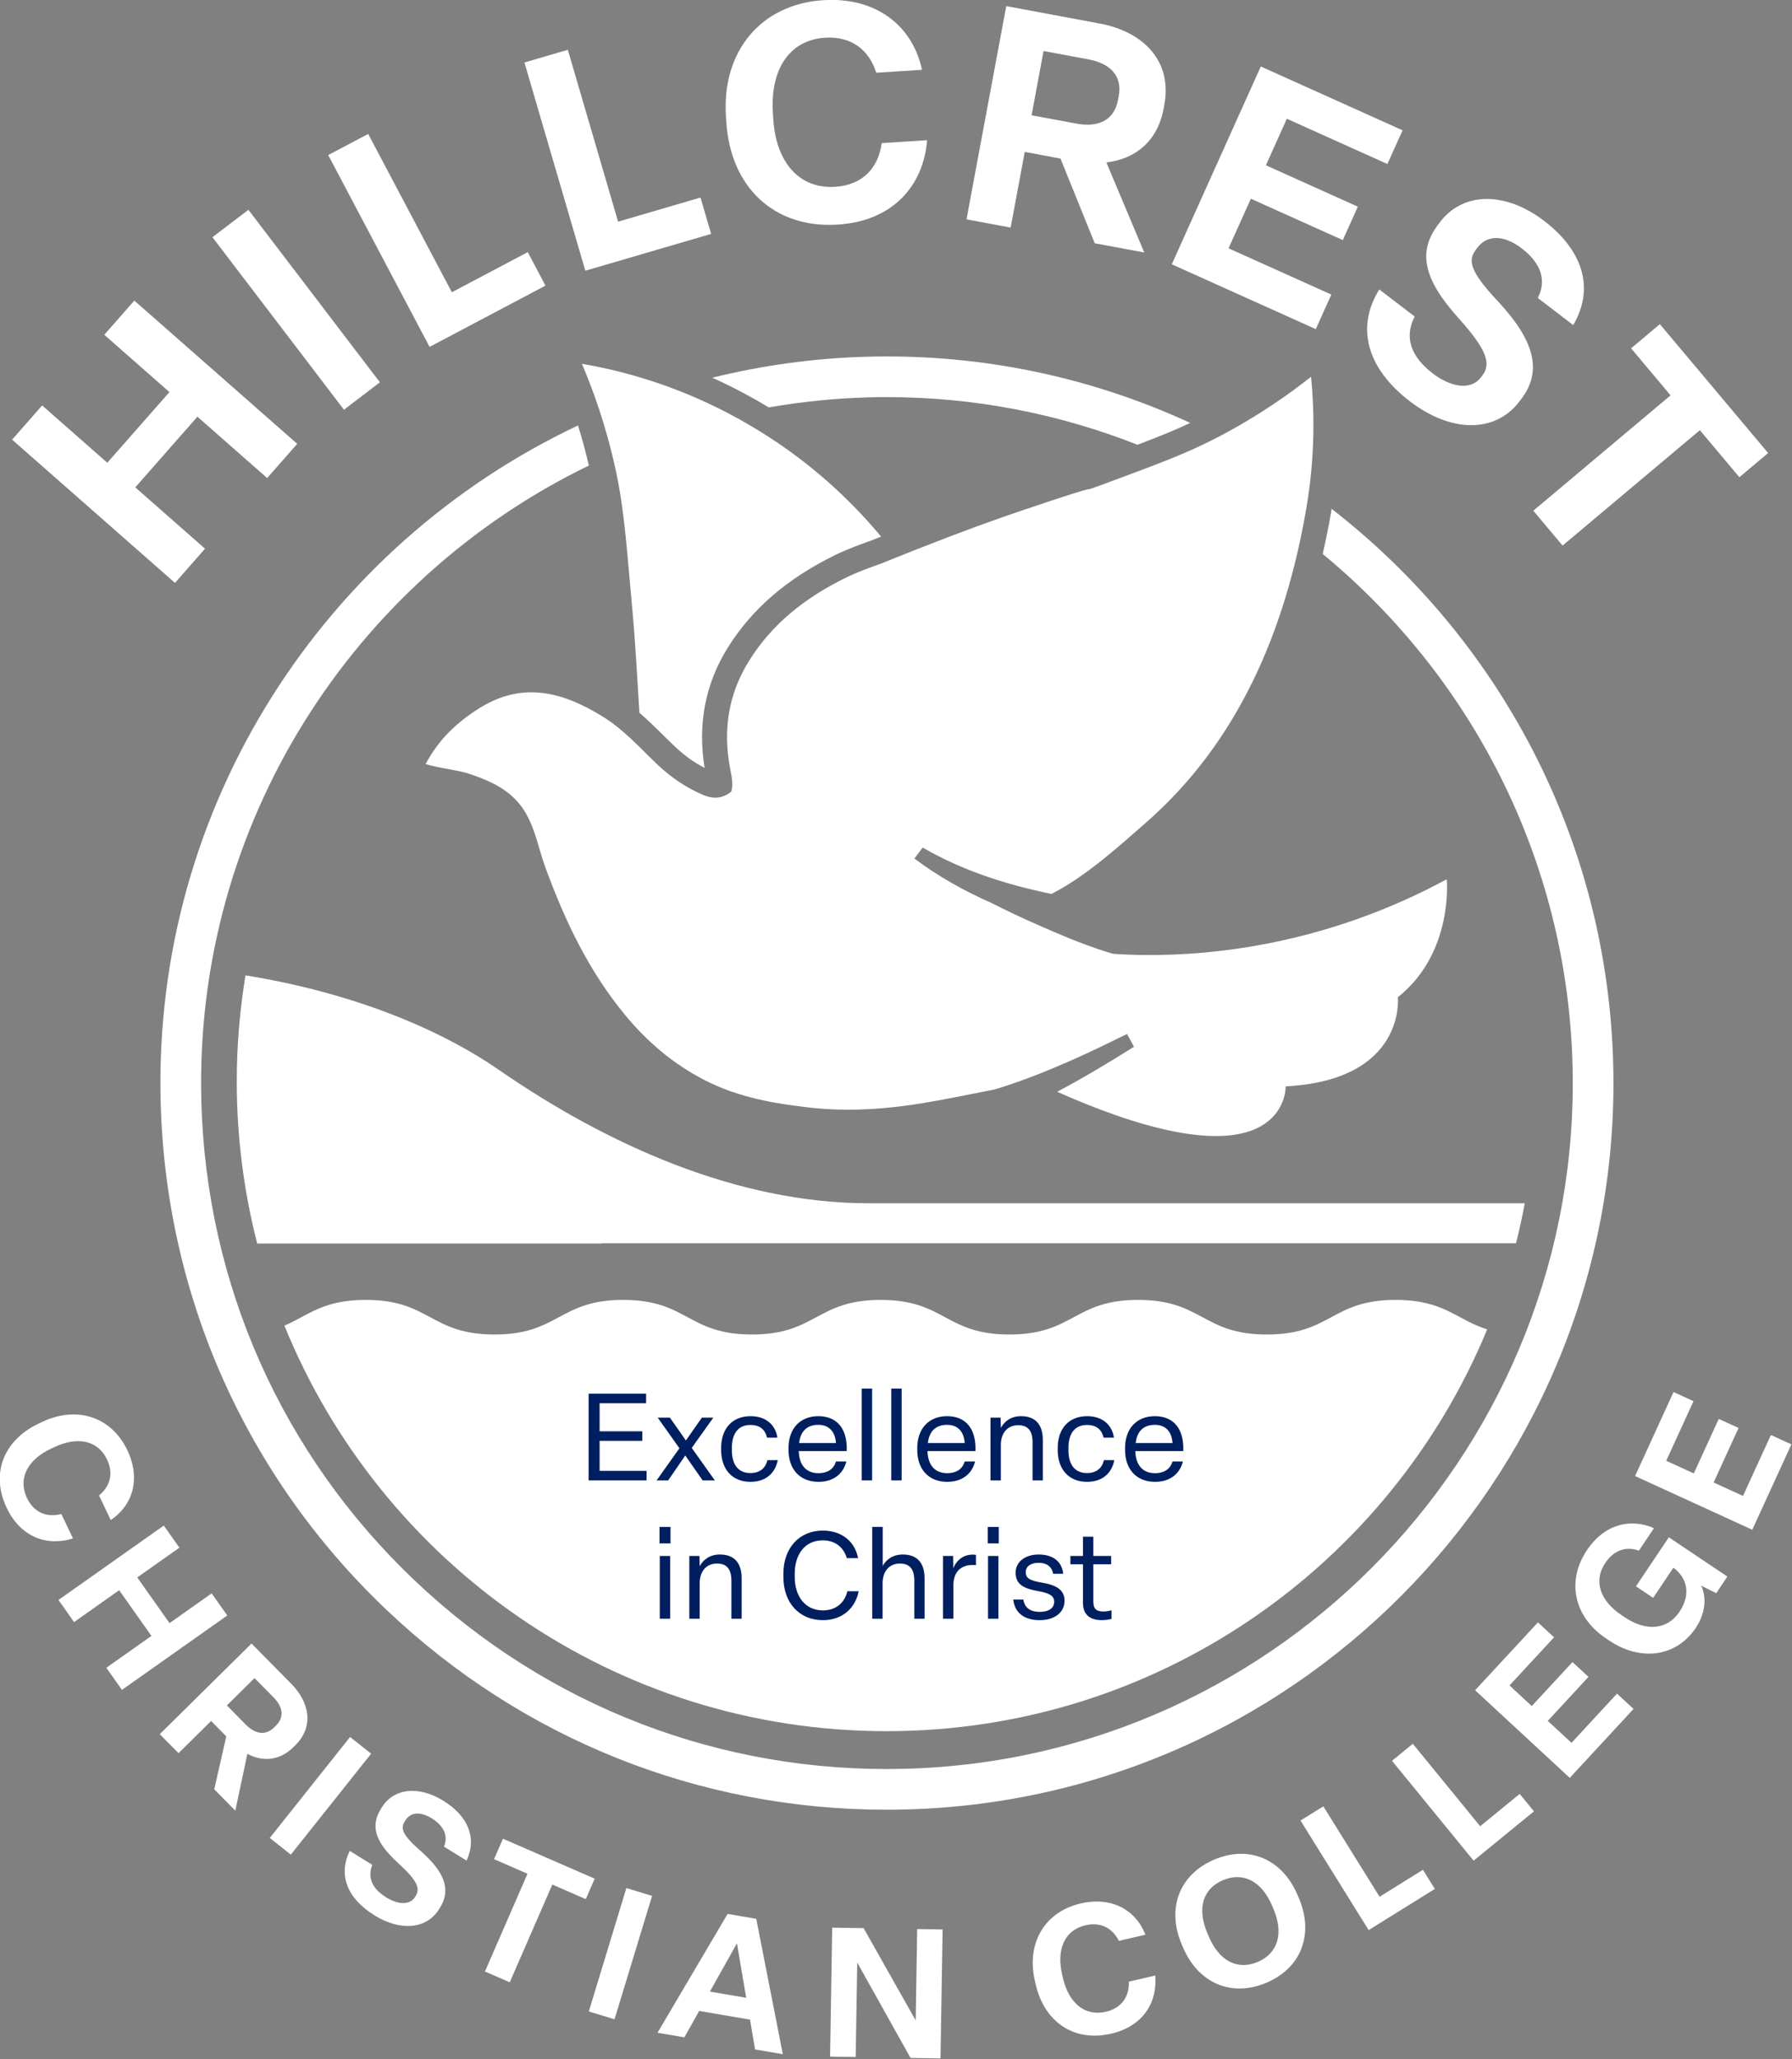 <?xml version="1.0" encoding="UTF-8" standalone="no"?>
<!DOCTYPE svg PUBLIC "-//W3C//DTD SVG 1.1//EN" "http://www.w3.org/Graphics/SVG/1.1/DTD/svg11.dtd">
<svg width="100%" height="100%" viewBox="0 0 2101 2414" version="1.1" xmlns="http://www.w3.org/2000/svg" xmlns:xlink="http://www.w3.org/1999/xlink" xml:space="preserve" xmlns:serif="http://www.serif.com/" style="fill-rule:evenodd;clip-rule:evenodd;stroke-linejoin:round;stroke-miterlimit:2;">
    <rect x="0" y="0" width="2101" height="2414" fill="#808080" stroke="none"/>
    <g transform="matrix(1,0,0,1,-60949.7,-13298.3)">
        <g transform="matrix(8.333,0,0,8.333,54000,10125)">
            <g transform="matrix(1,0,0,1,839.403,595.822)">
                <path d="M0,-14.735L0.509,-14.976C5.33,-17.277 10.241,-15.767 12.508,-11.014C14.423,-7 13.29,-3.258 10.175,-1.179L8.524,-4.64C10.093,-5.926 10.595,-7.723 9.648,-9.707C8.339,-12.453 5.41,-12.953 2.203,-11.424L1.695,-11.182C-1.512,-9.652 -2.922,-7.026 -1.612,-4.28C-0.6,-2.157 1.263,-1.517 3.228,-2.029L4.868,1.408C1.246,2.542 -2.47,1.283 -4.462,-2.893C-6.784,-7.761 -4.845,-12.424 0,-14.735" style="fill:white;fill-rule:nonzero;"/>
            </g>
            <g transform="matrix(1,0,0,1,842.221,608.067)">
                <path d="M0,-2.182L14.819,-12.648L17.016,-9.538L11.088,-5.352L15.628,1.076L21.556,-3.11L23.753,0L8.933,10.466L6.737,7.356L13.082,2.875L8.542,-3.554L2.197,0.928L0,-2.182Z" style="fill:white;fill-rule:nonzero;"/>
            </g>
            <g transform="matrix(1,0,0,1,856.477,622.776)">
                <path d="M0,1.986L12.909,-10.763L18.493,-5.108C21.132,-2.435 21.689,0.965 19.052,3.569L18.834,3.785C16.852,5.742 14.502,5.907 12.324,4.755L10.629,12.749L7.666,9.749L9.357,2.298L7.221,0.134L2.639,4.659L0,1.986ZM9.439,-2.057L12.114,0.653C13.372,1.925 14.833,2.278 16.105,1.02L16.324,0.806C17.615,-0.47 17.263,-1.918 16.005,-3.19L13.33,-5.899L9.439,-2.057Z" style="fill:white;fill-rule:nonzero;"/>
            </g>
            <g transform="matrix(1,0,0,1,871.956,627.512)">
                <path d="M0,11.845L7.541,2.367L11.297,-2.354L14.257,0.001L9.84,5.552L2.96,14.199L0,11.845Z" style="fill:white;fill-rule:nonzero;"/>
            </g>
            <g transform="matrix(1,0,0,1,883.209,643.312)">
                <path d="M0,-2.127L3.171,-0.163C2.433,1.662 3.208,3.225 5.143,4.422C6.728,5.404 8.435,5.559 9.175,4.364L9.296,4.168C9.956,3.103 9.384,1.938 6.83,-0.393C3.523,-3.401 2.889,-5.628 4.381,-8.04L4.515,-8.257C6.183,-10.951 9.695,-11.332 13.149,-9.194C16.625,-7.042 17.933,-4.008 16.433,-0.76L13.261,-2.724C13.871,-4.24 13.262,-5.638 11.524,-6.713C9.829,-7.763 8.498,-7.505 7.825,-6.418L7.744,-6.289C7.153,-5.333 7.238,-4.499 9.992,-2.103C13.274,0.8 14.3,3.269 12.713,5.833L12.579,6.05C10.817,8.897 7.14,9.205 3.49,6.945C-0.442,4.512 -1.633,1.191 0,-2.127" style="fill:white;fill-rule:nonzero;"/>
            </g>
            <g transform="matrix(1,0,0,1,902.228,640.988)">
                <path d="M0,17.161L5.988,3.412L1.28,1.362L2.534,-1.519L15.44,4.102L14.185,6.982L9.479,4.932L3.49,18.68L0,17.161Z" style="fill:white;fill-rule:nonzero;"/>
            </g>
            <g transform="matrix(1,0,0,1,916.843,647.512)">
                <path d="M0,16.26L4.005,3.095L5.282,-1.101L8.901,0L7.484,4.656L3.619,17.361L0,16.26Z" style="fill:white;fill-rule:nonzero;"/>
            </g>
            <g transform="matrix(1,0,0,1,940.233,650.717)">
                <path d="M0,18.399L-0.708,14.207L-7.86,12.982L-9.948,16.696L-13.726,16.048L-3.863,-0.668L0.167,0.021L3.905,19.067L0,18.399ZM-6.357,10.259L-1.244,11.134L-2.55,3.471L-6.357,10.259Z" style="fill:white;fill-rule:nonzero;"/>
            </g>
            <g transform="matrix(1,0,0,1,950.788,652.235)">
                <path d="M0,17.887L0.297,-0.255L4.718,-0.184L12.044,12.793L12.255,-0.06L15.833,-0L15.535,18.142L11.319,18.073L3.82,4.659L3.603,17.946L0,17.887Z" style="fill:white;fill-rule:nonzero;"/>
            </g>
            <g transform="matrix(1,0,0,1,979.723,655.702)">
                <path d="M0,4.282L-0.127,3.734C-1.332,-1.471 1.203,-5.94 6.333,-7.129C10.667,-8.131 14.074,-6.218 15.434,-2.727L11.698,-1.863C10.78,-3.67 9.133,-4.549 6.992,-4.054C4.028,-3.367 2.907,-0.615 3.708,2.847L3.835,3.394C4.637,6.856 6.896,8.8 9.86,8.114C12.151,7.584 13.18,5.903 13.104,3.874L16.815,3.015C17.139,6.797 15.108,10.154 10.6,11.197C5.346,12.413 1.209,9.512 0,4.282" style="fill:white;fill-rule:nonzero;"/>
            </g>
            <g transform="matrix(1,0,0,1,1000.46,647.343)">
                <path d="M0,7.451L-0.22,6.934C-2.298,2.04 -0.634,-2.805 4.377,-4.932C9.388,-7.06 14.005,-4.884 16.083,0.01L16.303,0.527C18.381,5.421 16.741,10.254 11.73,12.383C6.719,14.511 2.078,12.344 0,7.451M12.727,2.045L12.507,1.528C11.079,-1.836 8.5,-3.268 5.605,-2.039C2.688,-0.799 1.974,2.031 3.402,5.394L3.623,5.912C5.041,9.253 7.598,10.695 10.491,9.465C13.385,8.237 14.146,5.387 12.727,2.045" style="fill:white;fill-rule:nonzero;"/>
            </g>
            <g transform="matrix(1,0,0,1,1026.56,634.914)">
                <path d="M0,17.412L-9.585,1.998L-6.373,0L1.539,12.722L7.64,8.928L9.313,11.621L0,17.412Z" style="fill:white;fill-rule:nonzero;"/>
            </g>
            <g transform="matrix(1,0,0,1,1041.33,626.116)">
                <path d="M0,16.443L-11.483,2.393L-8.555,0L0.923,11.596L6.485,7.051L8.49,9.505L0,16.443Z" style="fill:white;fill-rule:nonzero;"/>
            </g>
            <g transform="matrix(1,0,0,1,1054.86,609.037)">
                <path d="M0,21.875L-13.318,9.549L-4.481,0L-2.211,2.102L-8.479,8.874L-5.347,11.772L0.383,5.583L2.633,7.665L-3.095,13.856L0.244,16.947L6.649,10.024L8.976,12.177L0,21.875Z" style="fill:white;fill-rule:nonzero;"/>
            </g>
            <g transform="matrix(1,0,0,1,1060.41,597.299)">
                <path d="M0,14.295L-0.467,13.982C-4.902,11.006 -6.093,5.993 -3.132,1.579C-0.669,-2.092 2.991,-2.961 6.295,-1.513L4.175,1.649C2.39,1.006 0.674,1.547 -0.55,3.372C-2.287,5.962 -1.225,8.735 1.725,10.713L2.192,11.026C5.163,13.019 8.147,12.837 9.884,10.248C11.592,7.701 10.882,5.41 9.03,4.045L6.183,8.289L3.764,6.666L8.389,-0.231L16.623,5.292L15.058,7.626L12.935,6.571C13.738,8.217 13.526,10.507 12.188,12.501C9.412,16.639 4.413,17.256 0,14.295" style="fill:white;fill-rule:nonzero;"/>
            </g>
            <g transform="matrix(1,0,0,1,1080.54,576.631)">
                <path d="M0,19.376L-16.493,11.824L-11.079,0L-8.269,1.288L-12.108,9.673L-8.229,11.45L-4.718,3.784L-1.931,5.06L-5.44,12.726L-1.306,14.619L2.619,6.047L5.5,7.366L0,19.376Z" style="fill:white;fill-rule:nonzero;"/>
            </g>
            <g transform="matrix(1,0,0,1,874.015,620.723)">
                <path d="M0,-53.43C13.588,-19.979 46.388,3.619 84.718,3.619C122.847,3.619 155.511,-19.729 169.228,-52.902C164.879,-54.255 163.211,-57.049 156.343,-57.049C147.286,-57.049 147.286,-52.182 138.228,-52.182C129.17,-52.182 129.17,-57.049 120.114,-57.049C111.06,-57.049 111.06,-52.182 102.005,-52.182C92.949,-52.182 92.949,-57.049 83.892,-57.049C74.836,-57.049 74.836,-52.182 65.781,-52.182C56.726,-52.182 56.726,-57.049 47.67,-57.049C38.616,-57.049 38.616,-52.182 29.562,-52.182C20.506,-52.182 20.506,-57.049 11.45,-57.049C5.39,-57.049 3.378,-54.872 0,-53.43" style="fill:white;fill-rule:nonzero;"/>
            </g>
            <g transform="matrix(1,0,0,1,916.816,576.871)">
                <path d="M0,12.19L0,0L8.086,0L8.086,1.339L1.545,1.339L1.545,5.289L7.554,5.289L7.554,6.628L1.545,6.628L1.545,10.851L8.156,10.851L8.156,12.19L0,12.19Z" style="fill:rgb(0,31,96);fill-rule:nonzero;"/>
            </g>
            <g transform="matrix(1,0,0,1,926.38,580.236)">
                <path d="M0,8.825L3.21,4.309L0.155,0L1.872,0L4.121,3.21L6.37,0L7.983,0L4.944,4.258L8.189,8.825L6.472,8.825L4.034,5.323L1.63,8.825L0,8.825Z" style="fill:rgb(0,31,96);fill-rule:nonzero;"/>
            </g>
            <g transform="matrix(1,0,0,1,935.462,584.494)">
                <path d="M0,0.31L0,0C0,-2.643 1.494,-4.463 4.137,-4.463C6.283,-4.463 7.64,-3.262 7.915,-1.442L6.455,-1.442C6.198,-2.557 5.476,-3.227 4.104,-3.227C2.421,-3.227 1.51,-2.042 1.51,0L1.51,0.31C1.51,2.37 2.421,3.537 4.121,3.537C5.476,3.537 6.25,2.816 6.506,1.717L7.966,1.717C7.606,3.59 6.25,4.773 4.121,4.773C1.494,4.773 0,2.937 0,0.31" style="fill:rgb(0,31,96);fill-rule:nonzero;"/>
            </g>
            <g transform="matrix(1,0,0,1,944.94,584.494)">
                <path d="M0,0.31L0,0C0,-2.643 1.563,-4.463 4.19,-4.463C6.971,-4.463 8.31,-2.523 8.189,0.447L1.442,0.447C1.494,2.438 2.506,3.555 4.206,3.555C5.544,3.555 6.37,2.937 6.678,1.906L8.138,1.906C7.691,3.692 6.283,4.773 4.206,4.773C1.545,4.773 0,2.937 0,0.31M6.678,-0.686C6.559,-2.282 5.717,-3.245 4.19,-3.245C2.609,-3.245 1.683,-2.352 1.494,-0.686L6.678,-0.686Z" style="fill:rgb(0,31,96);fill-rule:nonzero;"/>
            </g>
            <g transform="matrix(1,0,0,1,955.242,576.15)">
                <path d="M0,12.911L0,0L1.459,0L1.459,12.911L0,12.911Z" style="fill:rgb(0,31,96);fill-rule:nonzero;"/>
            </g>
            <g transform="matrix(1,0,0,1,959.395,576.15)">
                <path d="M0,12.911L0,0L1.46,0L1.46,12.911L0,12.911Z" style="fill:rgb(0,31,96);fill-rule:nonzero;"/>
            </g>
            <g transform="matrix(1,0,0,1,963.054,584.494)">
                <path d="M0,0.31L0,0C0,-2.643 1.562,-4.463 4.189,-4.463C6.97,-4.463 8.309,-2.523 8.188,0.447L1.441,0.447C1.493,2.438 2.505,3.555 4.206,3.555C5.545,3.555 6.369,2.937 6.678,1.906L8.137,1.906C7.691,3.692 6.284,4.773 4.206,4.773C1.544,4.773 0,2.937 0,0.31M6.678,-0.686C6.559,-2.282 5.717,-3.245 4.189,-3.245C2.608,-3.245 1.684,-2.352 1.493,-0.686L6.678,-0.686Z" style="fill:rgb(0,31,96);fill-rule:nonzero;"/>
            </g>
            <g transform="matrix(1,0,0,1,973.355,580.03)">
                <path d="M0,9.031L0,0.206L1.424,0.206L1.459,1.648C1.974,0.705 2.901,0 4.309,0C6.42,0 7.365,1.305 7.365,3.331L7.365,9.031L5.923,9.031L5.923,3.691C5.923,2.112 5.322,1.271 3.896,1.271C2.438,1.271 1.459,2.317 1.459,4.052L1.459,9.031L0,9.031Z" style="fill:rgb(0,31,96);fill-rule:nonzero;"/>
            </g>
            <g transform="matrix(1,0,0,1,982.815,584.494)">
                <path d="M0,0.31L0,0C0,-2.643 1.495,-4.463 4.137,-4.463C6.283,-4.463 7.64,-3.262 7.915,-1.442L6.455,-1.442C6.198,-2.557 5.476,-3.227 4.104,-3.227C2.421,-3.227 1.51,-2.042 1.51,0L1.51,0.31C1.51,2.37 2.421,3.537 4.121,3.537C5.476,3.537 6.25,2.816 6.507,1.717L7.966,1.717C7.606,3.59 6.25,4.773 4.121,4.773C1.495,4.773 0,2.937 0,0.31" style="fill:rgb(0,31,96);fill-rule:nonzero;"/>
            </g>
            <g transform="matrix(1,0,0,1,992.292,584.494)">
                <path d="M0,0.31L0,0C0,-2.643 1.563,-4.463 4.19,-4.463C6.971,-4.463 8.31,-2.523 8.189,0.447L1.442,0.447C1.494,2.438 2.506,3.555 4.206,3.555C5.544,3.555 6.37,2.937 6.678,1.906L8.138,1.906C7.691,3.692 6.284,4.773 4.206,4.773C1.545,4.773 0,2.937 0,0.31M6.678,-0.686C6.559,-2.282 5.717,-3.245 4.19,-3.245C2.609,-3.245 1.683,-2.352 1.494,-0.686L6.678,-0.686Z" style="fill:rgb(0,31,96);fill-rule:nonzero;"/>
            </g>
            <g transform="matrix(1,0,0,1,926.791,606.203)">
                <path d="M0,-8.276L0,-10.593L1.545,-10.593L1.545,-8.276L0,-8.276ZM0.035,2.317L0.035,-6.508L1.494,-6.508L1.494,2.317L0.035,2.317Z" style="fill:rgb(0,31,96);fill-rule:nonzero;"/>
            </g>
            <g transform="matrix(1,0,0,1,930.981,599.489)">
                <path d="M0,9.031L0,0.206L1.425,0.206L1.46,1.648C1.974,0.705 2.902,0 4.309,0C6.421,0 7.365,1.305 7.365,3.331L7.365,9.031L5.923,9.031L5.923,3.691C5.923,2.112 5.323,1.271 3.896,1.271C2.438,1.271 1.46,2.318 1.46,4.052L1.46,9.031L0,9.031Z" style="fill:rgb(0,31,96);fill-rule:nonzero;"/>
            </g>
            <g transform="matrix(1,0,0,1,944.218,602.203)">
                <path d="M0,0.445L0,-0.019C0,-3.607 2.216,-6.078 5.546,-6.078C8.259,-6.078 10.096,-4.482 10.508,-2.199L8.928,-2.199C8.464,-3.744 7.279,-4.706 5.529,-4.706C3.074,-4.706 1.597,-2.782 1.597,-0.019L1.597,0.445C1.597,3.209 3.108,5.15 5.562,5.15C7.538,5.15 8.67,3.914 8.997,2.454L10.594,2.454C10.165,4.686 8.431,6.523 5.562,6.523C2.232,6.523 0,4.085 0,0.445" style="fill:rgb(0,31,96);fill-rule:nonzero;"/>
            </g>
            <g transform="matrix(1,0,0,1,956.717,595.609)">
                <path d="M0,12.911L0,0L1.477,0L1.477,5.494C1.974,4.567 2.918,3.88 4.309,3.88C6.421,3.88 7.365,5.185 7.365,7.211L7.365,12.911L5.923,12.911L5.923,7.571C5.923,5.992 5.323,5.151 3.897,5.151C2.438,5.151 1.46,6.198 1.46,7.932L1.46,12.911L0,12.911Z" style="fill:rgb(0,31,96);fill-rule:nonzero;"/>
            </g>
            <g transform="matrix(1,0,0,1,966.675,599.506)">
                <path d="M0,9.014L0,0.189L1.426,0.189L1.442,1.906C1.959,0.688 2.937,0 4.173,0C4.292,0 4.464,0 4.637,0.035L4.637,1.477C4.447,1.46 4.31,1.46 4.122,1.46C2.524,1.46 1.46,2.438 1.46,4.327L1.46,9.014L0,9.014Z" style="fill:rgb(0,31,96);fill-rule:nonzero;"/>
            </g>
            <g transform="matrix(1,0,0,1,972.977,606.203)">
                <path d="M0,-8.276L0,-10.593L1.545,-10.593L1.545,-8.276L0,-8.276ZM0.034,2.317L0.034,-6.508L1.493,-6.508L1.493,2.317L0.034,2.317Z" style="fill:rgb(0,31,96);fill-rule:nonzero;"/>
            </g>
            <g transform="matrix(1,0,0,1,976.565,602.39)">
                <path d="M0,3.435L1.408,3.435C1.613,4.637 2.42,5.169 3.725,5.169C4.944,5.169 5.752,4.688 5.752,3.743C5.752,2.936 5.167,2.542 3.416,2.232C1.373,1.872 0.327,1.237 0.327,-0.342C0.327,-1.87 1.666,-2.901 3.57,-2.901C5.562,-2.901 6.85,-1.923 7.022,-0.188L5.596,-0.188C5.442,-1.201 4.686,-1.734 3.57,-1.734C2.472,-1.734 1.75,-1.235 1.75,-0.411C1.75,0.396 2.266,0.757 3.983,1.048C6.061,1.392 7.21,2.061 7.21,3.606C7.21,5.271 5.786,6.336 3.708,6.336C1.579,6.336 0.188,5.323 0,3.435" style="fill:rgb(0,31,96);fill-rule:nonzero;"/>
            </g>
            <g transform="matrix(1,0,0,1,986.368,599.42)">
                <path d="M0,6.868L0,1.443L-1.768,1.443L-1.768,0.275L0,0.275L0,-2.438L1.46,-2.438L1.46,0.275L3.966,0.275L3.966,1.443L1.46,1.443L1.46,6.662C1.46,7.624 1.769,8.087 2.919,8.087C3.262,8.087 3.726,8.002 4.018,7.915L4.018,9.135C3.658,9.221 3.108,9.306 2.696,9.306C0.928,9.306 0,8.499 0,6.868" style="fill:rgb(0,31,96);fill-rule:nonzero;"/>
            </g>
            <g transform="matrix(1,0,0,1,922.746,456.725)">
                <path d="M0,7.378C0.435,12.348 0.444,11.482 1.217,24.356C2.381,25.359 3.455,26.408 4.501,27.444C5.08,28.017 5.658,28.589 6.25,29.147C7.544,30.368 8.908,31.346 10.387,32.114C9.391,25.976 10.478,20.301 13.625,15.233C17.019,9.768 21.964,5.496 28.743,2.174C30.504,1.311 32.271,0.679 33.99,0.067C34.347,-0.079 34.768,-0.249 35.22,-0.432C32.383,-3.822 29.817,-6.279 28.074,-7.839C25.103,-10.498 19.301,-15.237 10.918,-19.16C4.034,-22.382 -2.208,-23.939 -6.877,-24.736C-5.398,-21.272 -3.477,-16.119 -2.083,-9.616C-1.097,-5.015 -0.718,-0.822 0,7.378" style="fill:white;fill-rule:nonzero;"/>
            </g>
            <g transform="matrix(1,0,0,1,1037.55,475.378)">
                <path d="M0,29.125C-16.758,38.171 -32.547,39.866 -42.479,39.778C-44.138,39.763 -45.634,39.699 -46.943,39.61C-47.261,39.518 -47.579,39.428 -47.894,39.327C-51.757,38.089 -54.749,36.752 -56.971,35.788C-59.809,34.558 -62.184,33.407 -64.054,32.458C-67.874,30.77 -71.529,28.741 -74.901,26.208L-73.735,24.663C-68.055,27.948 -61.931,29.886 -55.613,31.186C-50.523,28.615 -45.379,23.798 -42.586,21.387C-29.303,9.918 -22.71,-5.952 -19.777,-22.934C-18.483,-30.424 -18.627,-36.855 -19.089,-41.569C-22.041,-39.229 -26.505,-36.018 -32.411,-32.959C-36.589,-30.795 -40.535,-29.325 -48.256,-26.471C-53.188,-24.648 -45.616,-27.542 -60.042,-22.662C-63.631,-21.448 -68.176,-19.813 -74.539,-17.305C-76.65,-16.473 -78.388,-15.77 -79.561,-15.293C-81.232,-14.698 -82.904,-14.103 -84.513,-13.314C-90.242,-10.507 -94.906,-6.846 -98.188,-1.561C-101.191,3.275 -101.846,8.384 -100.784,13.77C-100.593,14.741 -100.37,15.737 -100.658,16.793C-101.378,17.369 -102.128,17.642 -102.918,17.642C-103.467,17.642 -104.035,17.51 -104.626,17.258C-107.025,16.231 -109.111,14.814 -110.974,13.059C-113.468,10.707 -115.729,8.108 -118.715,6.261C-121.989,4.235 -125.324,2.823 -128.79,2.823C-131.148,2.823 -133.569,3.477 -136.073,5.037C-139.254,7.019 -141.856,9.481 -143.668,12.918C-141.423,13.595 -139.25,13.691 -137.217,14.391C-134.045,15.483 -131.291,16.866 -129.586,19.81C-128.192,22.216 -127.751,24.916 -126.822,27.452C-124.081,34.934 -120.751,42.001 -115.537,48.296C-112.088,52.458 -108.117,55.624 -103.583,57.786C-98.512,60.204 -93.04,60.806 -90.399,61.15C-88.352,61.417 -86.292,61.538 -84.233,61.538C-80.793,61.538 -77.35,61.202 -73.939,60.651C-70.467,60.09 -67.028,59.354 -63.577,58.683C-62.024,58.21 -60.482,57.686 -58.953,57.115C-54.175,55.331 -49.513,53.132 -44.986,50.886L-44.005,52.689C-47.53,54.906 -51.11,57.056 -54.818,59.018C-51.712,60.392 -48.893,61.51 -46.358,62.385C-22.297,70.694 -22.66,58.257 -22.66,58.257C-5.65,57.36 -6.879,45.717 -6.879,45.717C1.014,39.449 0,29.125 0,29.125" style="fill:white;fill-rule:nonzero;"/>
            </g>
            <g transform="matrix(1,0,0,1,1048.53,523.684)">
                <path d="M0,26.396L-92.305,26.396C-110.844,26.396 -129.096,18.158 -144.353,7.626C-153.25,1.484 -165.681,-3.353 -179.994,-5.663C-180.788,-0.814 -181.22,4.157 -181.22,9.231C-181.22,17.113 -180.222,24.762 -178.346,32.059L-129.845,32.059C-129.845,32.047 -129.846,32.035 -129.846,32.023L-1.233,32.023C-0.758,30.172 -0.36,28.291 0,26.396" style="fill:white;fill-rule:nonzero;"/>
            </g>
            <g transform="matrix(1,0,0,1,858.615,423.097)">
                <path d="M0,39.711L-22.917,19.56L-18.687,14.751L-9.521,22.811L-0.779,12.87L-9.946,4.81L-5.718,0L17.2,20.152L12.97,24.961L3.158,16.332L-5.583,26.274L4.229,34.902L0,39.711Z" style="fill:white;fill-rule:nonzero;"/>
            </g>
            <g transform="matrix(1,0,0,1,882.39,410.324)">
                <path d="M0,28.125L-10.225,14.714L-18.502,3.857L-13.444,0L-2.105,14.872L5.058,24.269L0,28.125Z" style="fill:white;fill-rule:nonzero;"/>
            </g>
            <g transform="matrix(1,0,0,1,894.438,399.652)">
                <path d="M0,29.957L-14.261,2.973L-8.636,0L3.134,22.271L13.814,16.627L16.305,21.34L0,29.957Z" style="fill:white;fill-rule:nonzero;"/>
            </g>
            <g transform="matrix(1,0,0,1,916.353,387.818)">
                <path d="M0,31.076L-8.569,1.786L-2.464,0L4.608,24.175L16.201,20.783L17.698,25.898L0,31.076Z" style="fill:white;fill-rule:nonzero;"/>
            </g>
            <g transform="matrix(1,0,0,1,936.194,395.312)">
                <path d="M0,2.721L-0.061,1.778C-0.634,-7.187 4.794,-13.909 13.63,-14.474C21.094,-14.952 26.224,-10.842 27.523,-4.68L21.088,-4.269C20.063,-7.52 17.571,-9.428 13.882,-9.193C8.777,-8.866 6.164,-4.607 6.545,1.355L6.605,2.3C6.986,8.262 10.205,12.105 15.309,11.779C19.255,11.526 21.42,9.019 21.852,5.632L28.242,5.223C27.744,11.586 23.456,16.599 15.692,17.095C6.641,17.673 0.576,11.729 0,2.721" style="fill:white;fill-rule:nonzero;"/>
            </g>
            <g transform="matrix(1,0,0,1,969.982,386.334)">
                <path d="M0,25.335L5.592,-4.663L18.732,-2.212C24.943,-1.054 28.976,3.107 27.833,9.234L27.74,9.74C26.881,14.346 23.795,16.831 19.679,17.331L25.012,29.998L18.04,28.698L13.224,16.784L8.196,15.846L6.21,26.493L0,25.335ZM9.157,10.692L15.452,11.865C18.409,12.416 20.766,11.501 21.318,8.543L21.412,8.037C21.972,5.037 20.095,3.376 17.137,2.825L10.843,1.651L9.157,10.692Z" style="fill:white;fill-rule:nonzero;"/>
            </g>
            <g transform="matrix(1,0,0,1,998.863,399.283)">
                <path d="M0,18.709L12.524,-9.119L32.473,-0.14L30.339,4.602L16.19,-1.766L13.245,4.78L26.178,10.602L24.061,15.304L11.128,9.483L7.988,16.459L22.45,22.969L20.263,27.828L0,18.709Z" style="fill:white;fill-rule:nonzero;"/>
            </g>
            <g transform="matrix(1,0,0,1,1028.06,427.969)">
                <path d="M0,-6.438L4.985,-2.626C3.443,0.308 4.484,3.052 7.523,5.376C10.016,7.282 12.847,7.824 14.284,5.946L14.519,5.639C15.798,3.965 15.035,1.921 11.146,-2.405C6.109,-7.99 5.414,-11.822 8.313,-15.612L8.574,-15.953C11.811,-20.187 17.752,-20.243 23.182,-16.092C28.646,-11.914 30.333,-6.619 27.283,-1.429L22.298,-5.242C23.567,-7.68 22.782,-10.12 20.05,-12.209C17.387,-14.246 15.115,-14.035 13.81,-12.328L13.653,-12.123C12.505,-10.621 12.509,-9.21 16.722,-4.743C21.735,0.66 23.045,4.962 19.964,8.991L19.703,9.333C16.282,13.805 10.076,13.714 4.34,9.326C-1.841,4.6 -3.283,-1.157 0,-6.438" style="fill:white;fill-rule:nonzero;"/>
            </g>
            <g transform="matrix(1,0,0,1,1049.73,431.315)">
                <path d="M0,21.34L19.315,5.111L13.758,-1.504L17.806,-4.904L33.039,13.227L28.992,16.627L23.435,10.013L4.119,26.244L0,21.34Z" style="fill:white;fill-rule:nonzero;"/>
            </g>
            <g transform="matrix(1,0,0,1,942.164,435.827)">
                <path d="M0,2.296C4.599,1.495 9.307,1.007 14.109,0.882C14.962,0.86 15.805,0.849 16.654,0.849C29.059,0.849 40.938,3.239 51.876,7.551C54.945,6.384 57.201,5.468 59.299,4.48C45.525,-1.874 30.13,-5.255 13.96,-4.839C6.416,-4.642 -0.916,-3.621 -7.958,-1.879C-7.641,-1.736 -7.321,-1.6 -7.006,-1.453C-4.598,-0.326 -2.261,0.928 0,2.296" style="fill:white;fill-rule:nonzero;"/>
            </g>
            <g transform="matrix(1,0,0,1,1060.97,545.544)">
                <path d="M0,-15.031C-0.829,-46.888 -16.213,-74.997 -39.618,-93.153C-39.654,-92.936 -39.683,-92.718 -39.72,-92.501C-40.057,-90.555 -40.448,-88.664 -40.872,-86.802C-20.057,-69.631 -6.477,-43.908 -5.721,-14.883C-4.337,38.307 -46.484,82.706 -99.674,84.091C-125.406,84.757 -149.923,75.358 -168.618,57.613C-187.312,39.867 -197.976,15.904 -198.646,-9.862C-199.662,-48.922 -177.188,-83.218 -144.119,-99.243C-144.566,-101.139 -145.064,-103.023 -145.648,-104.879C-181.209,-88.108 -205.455,-51.471 -204.368,-9.713C-203.658,17.582 -192.361,42.966 -172.558,61.763C-153.417,79.935 -128.544,89.848 -102.252,89.848C-101.346,89.848 -100.434,89.836 -99.524,89.812C-43.18,88.345 1.467,41.313 0,-15.031" style="fill:white;fill-rule:nonzero;"/>
            </g>
        </g>
    </g>
</svg>
